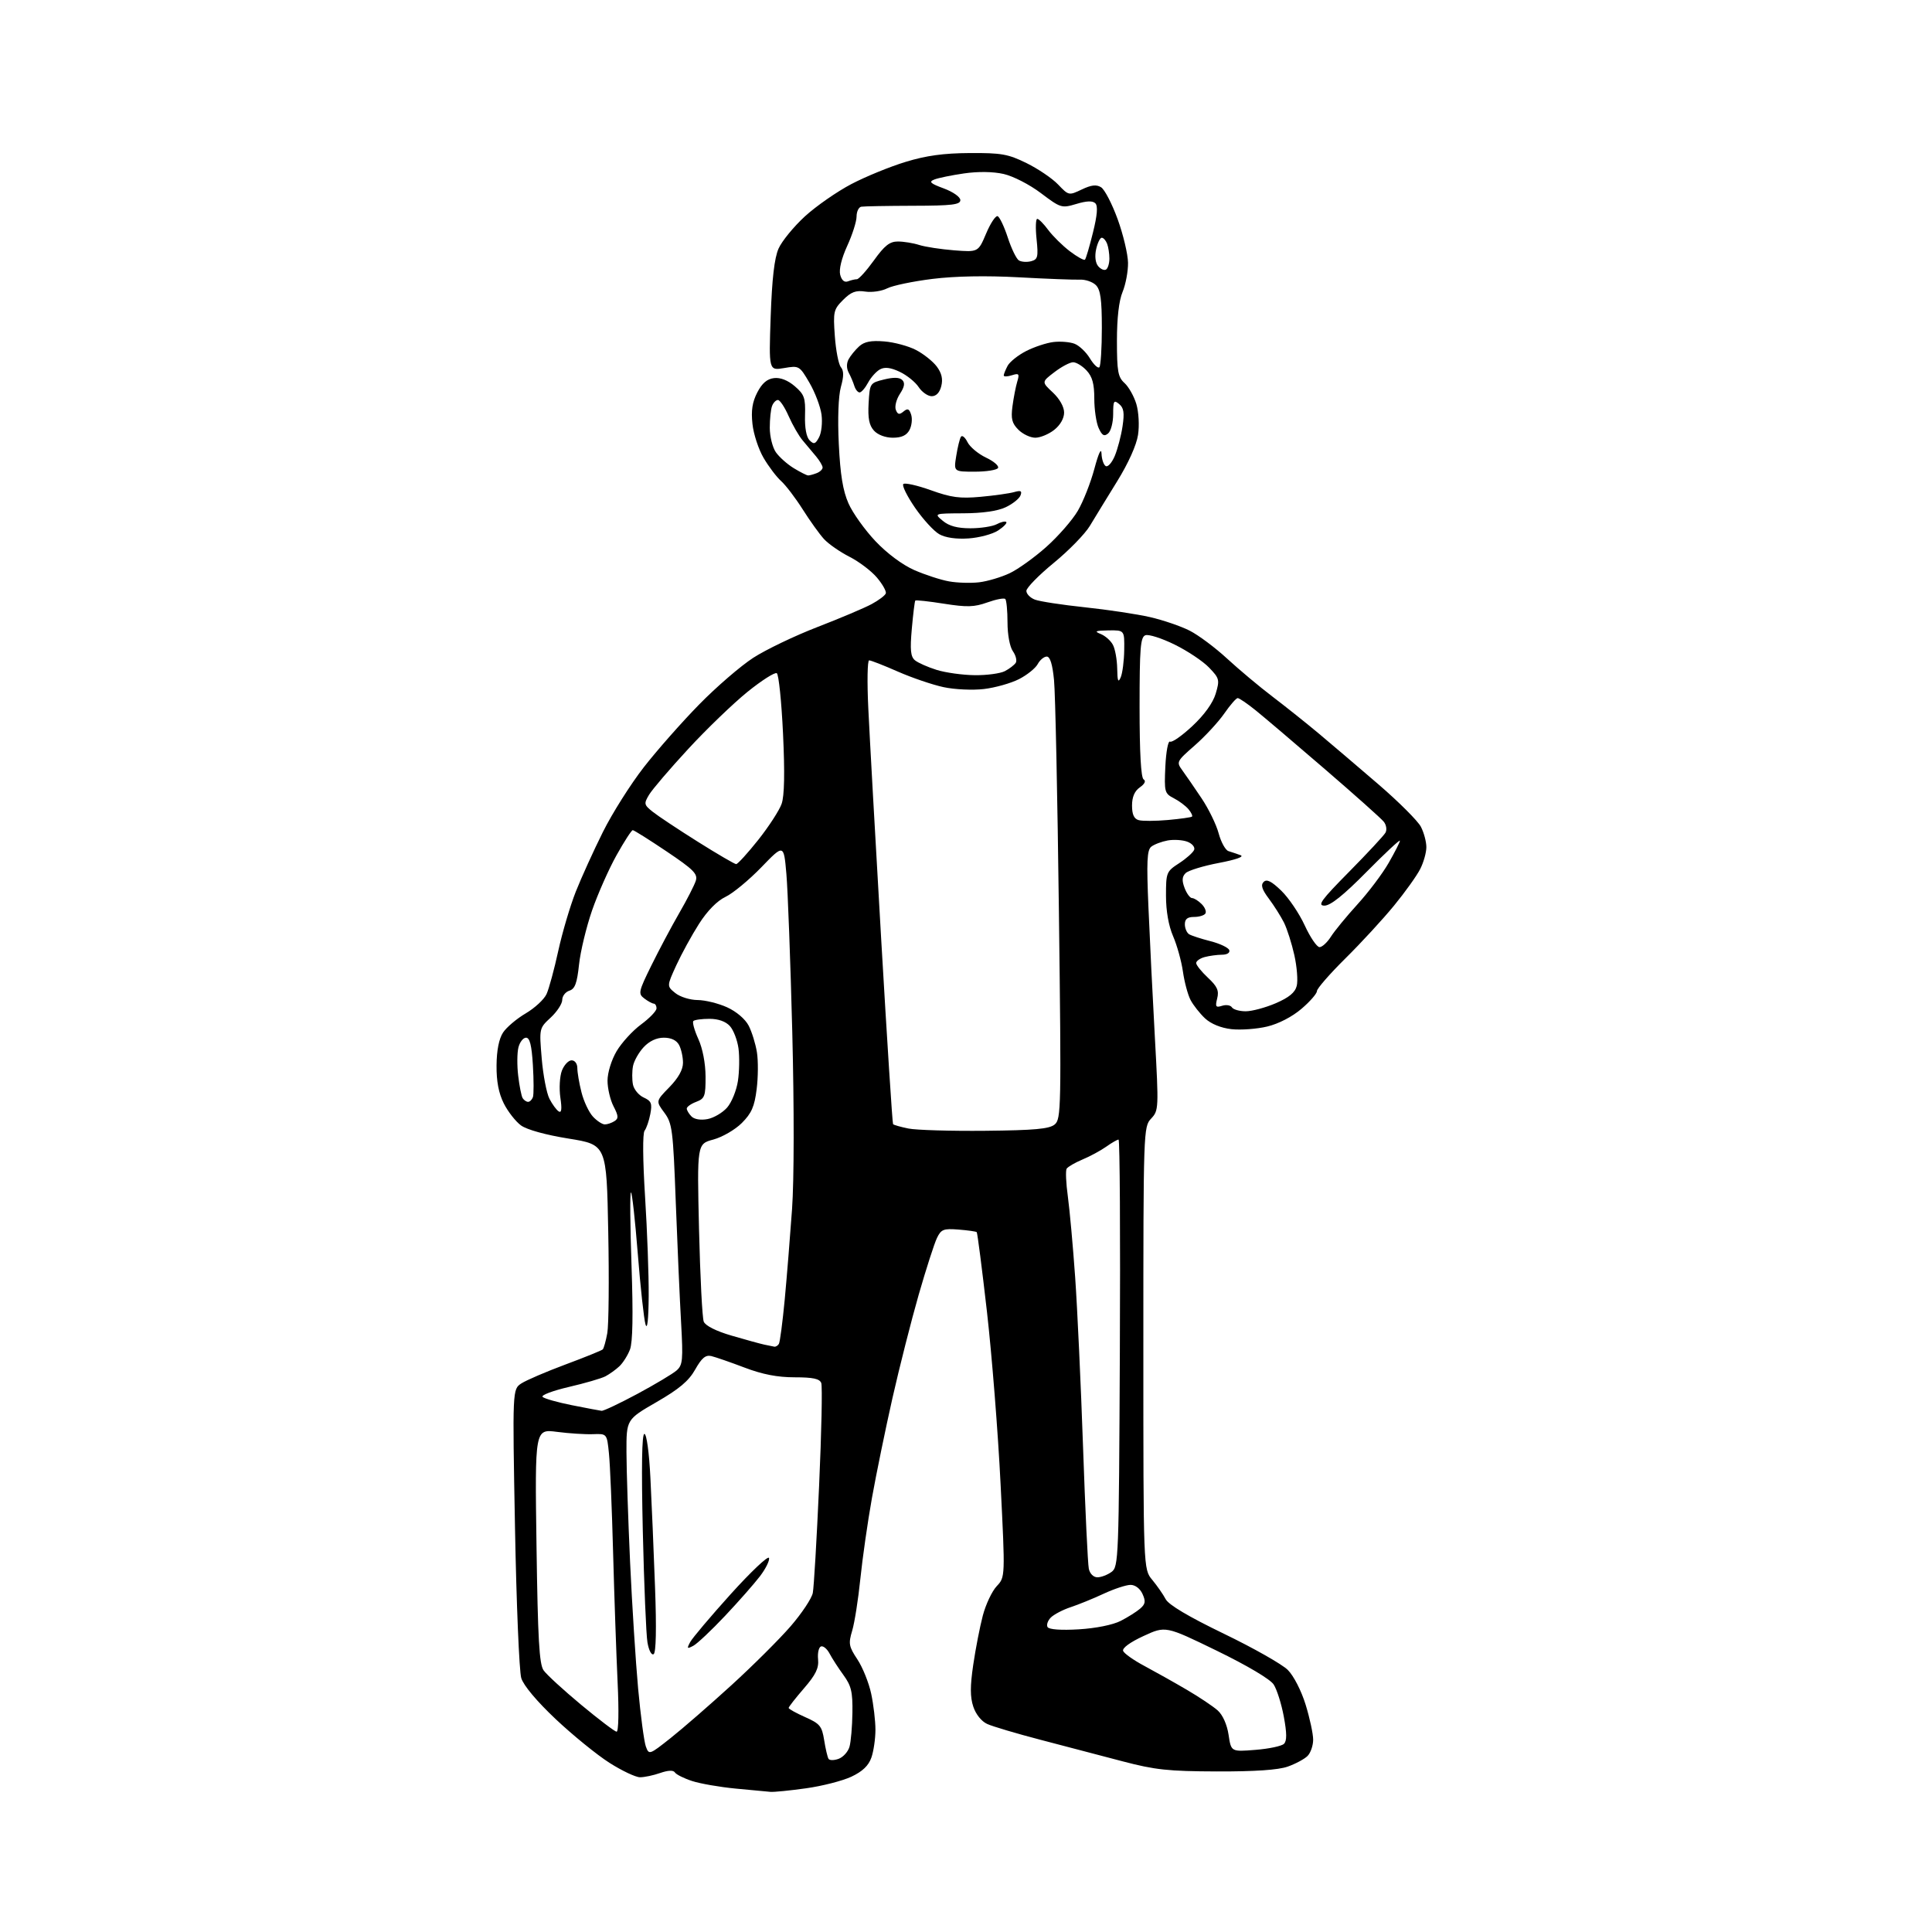 <?xml version="1.0" encoding="UTF-8" standalone="no"?>
<svg 
  version="1.1" 
  xmlns="http://www.w3.org/2000/svg" 
  xmlns:xlink="http://www.w3.org/1999/xlink" 
  xmlns:svg="http://www.w3.org/2000/svg"
  xmlns:rdf="http://www.w3.org/1999/02/22-rdf-syntax-ns#"
  xmlns:cc="http://creativecommons.org/ns#"
  xmlns:dc="http://purl.org/dc/elements/1.1/"
  viewBox="0 0 512 512"
  width="512"
  height="512"
>
<style>svg {background-color: white; }</style>"
<path stroke="none" fill="black" fill-rule="evenodd" d="M204.18,474.86C203.25,474.78 199.09,474.39 194.92,473.99C190.75,473.59 185.57,472.69 183.42,471.99C181.26,471.29 179.21,470.26 178.86,469.72C178.44,469.07 177.08,469.13 174.96,469.86C173.17,470.49 170.76,471.00 169.60,470.99C168.45,470.99 164.80,469.26 161.50,467.16C158.20,465.06 151.82,459.87 147.31,455.63C142.28,450.89 138.74,446.67 138.14,444.71C137.60,442.94 136.85,425.00 136.48,404.84C135.80,368.18 135.80,368.18 138.17,366.62C139.48,365.77 144.74,363.51 149.87,361.60C155.00,359.69 159.44,357.89 159.73,357.61C160.02,357.32 160.56,355.37 160.94,353.29C161.32,351.21 161.44,339.12 161.19,326.43C160.75,303.36 160.75,303.36 150.70,301.74C144.63,300.77 139.63,299.38 138.07,298.25C136.66,297.22 134.61,294.60 133.52,292.44C132.16,289.73 131.55,286.58 131.59,282.35C131.62,278.36 132.23,275.30 133.31,273.64C134.23,272.24 136.94,269.95 139.33,268.55C141.72,267.14 144.20,264.85 144.84,263.44C145.48,262.04 146.88,256.90 147.94,252.02C149.01,247.13 151.10,240.07 152.58,236.32C154.07,232.57 157.30,225.45 159.77,220.50C162.23,215.55 167.11,207.83 170.61,203.33C174.11,198.84 180.71,191.36 185.28,186.70C189.84,182.04 196.30,176.47 199.64,174.31C202.97,172.16 210.60,168.50 216.60,166.18C222.59,163.87 229.06,161.13 230.96,160.11C232.86,159.09 234.56,157.81 234.75,157.25C234.93,156.70 233.88,154.82 232.41,153.08C230.94,151.33 227.66,148.84 225.12,147.55C222.58,146.26 219.54,144.14 218.36,142.85C217.18,141.56 214.65,138.03 212.73,135.00C210.81,131.97 208.24,128.60 207.02,127.50C205.79,126.40 203.70,123.64 202.36,121.35C201.02,119.07 199.69,115.02 199.41,112.35C199.02,108.82 199.37,106.55 200.69,104.00C201.95,101.56 203.29,100.41 205.13,100.20C206.81,100.00 208.79,100.78 210.63,102.36C213.16,104.54 213.48,105.44 213.34,110.08C213.24,113.36 213.70,115.84 214.55,116.69C215.69,117.83 216.09,117.71 217.06,115.88C217.70,114.69 217.99,111.98 217.71,109.86C217.42,107.74 215.98,103.94 214.51,101.43C211.87,96.92 211.77,96.86 207.79,97.54C203.74,98.22 203.74,98.22 204.24,83.86C204.59,73.87 205.22,68.40 206.32,65.89C207.19,63.91 210.35,60.06 213.32,57.33C216.30,54.61 221.84,50.76 225.62,48.78C229.40,46.80 235.88,44.15 240.00,42.90C245.46,41.23 250.08,40.60 257.00,40.56C265.37,40.51 267.15,40.82 272.03,43.22C275.07,44.71 278.84,47.26 280.40,48.89C283.21,51.83 283.26,51.84 286.67,50.22C289.20,49.01 290.55,48.85 291.80,49.63C292.74,50.21 294.71,54.02 296.19,58.09C297.67,62.17 298.90,67.36 298.94,69.63C298.97,71.90 298.32,75.37 297.50,77.35C296.53,79.67 296.00,84.24 296.00,90.31C296.00,98.43 296.27,99.93 298.01,101.51C299.11,102.51 300.52,105.01 301.14,107.06C301.77,109.17 301.97,112.75 301.59,115.25C301.18,117.97 299.01,122.79 296.03,127.60C293.34,131.95 290.10,137.24 288.82,139.37C287.54,141.50 283.24,145.91 279.25,149.18C275.26,152.45 272.00,155.79 272.00,156.59C272.00,157.39 273.02,158.44 274.27,158.91C275.51,159.39 281.48,160.30 287.52,160.94C293.56,161.58 301.32,162.75 304.77,163.54C308.22,164.33 312.95,165.95 315.27,167.13C317.60,168.31 322.07,171.65 325.21,174.55C328.36,177.45 333.76,181.98 337.21,184.60C340.67,187.23 346.20,191.64 349.50,194.40C352.80,197.17 359.91,203.22 365.30,207.86C370.69,212.50 375.75,217.56 376.55,219.10C377.35,220.64 378.00,223.07 378.00,224.50C378.00,225.93 377.27,228.54 376.37,230.30C375.48,232.06 372.36,236.43 369.43,240.00C366.51,243.57 360.72,249.86 356.56,253.97C352.40,258.09 349.00,261.99 349.00,262.65C349.00,263.31 347.16,265.42 344.91,267.34C342.45,269.45 338.84,271.32 335.83,272.04C333.08,272.70 328.81,273.01 326.35,272.74C323.55,272.42 320.93,271.35 319.34,269.87C317.95,268.56 316.22,266.37 315.50,264.99C314.78,263.60 313.88,260.23 313.49,257.49C313.10,254.74 311.93,250.53 310.89,248.12C309.69,245.35 309.00,241.41 309.00,237.38C309.00,231.22 309.11,230.95 312.48,228.76C314.39,227.52 316.18,225.92 316.46,225.22C316.74,224.51 315.94,223.55 314.68,223.07C313.43,222.59 311.07,222.44 309.45,222.73C307.83,223.03 305.87,223.77 305.10,224.38C303.97,225.28 303.83,228.28 304.35,240.49C304.70,248.75 305.46,264.22 306.05,274.87C307.09,293.80 307.07,294.30 305.06,296.44C303.03,298.60 303.00,299.46 303.00,357.24C303.00,415.85 303.00,415.85 305.35,418.67C306.64,420.23 308.25,422.53 308.91,423.79C309.70,425.30 314.98,428.43 324.33,432.95C332.16,436.73 339.78,441.05 341.28,442.55C342.84,444.11 344.86,448.05 346.00,451.74C347.10,455.30 348.00,459.48 348.00,461.03C348.00,462.59 347.33,464.53 346.51,465.35C345.69,466.17 343.33,467.44 341.26,468.17C338.74,469.06 332.55,469.48 322.50,469.45C309.60,469.41 306.10,469.03 297.50,466.77C292.00,465.33 282.25,462.77 275.84,461.09C269.43,459.42 263.03,457.52 261.62,456.87C260.10,456.18 258.60,454.31 257.93,452.27C257.08,449.72 257.08,446.87 257.92,441.17C258.54,436.95 259.68,431.08 260.46,428.13C261.24,425.17 262.90,421.67 264.14,420.35C266.40,417.95 266.40,417.95 265.16,393.22C264.49,379.63 262.86,359.13 261.56,347.68C260.25,336.22 259.03,326.71 258.84,326.53C258.65,326.35 256.49,326.04 254.02,325.85C250.03,325.54 249.41,325.78 248.30,328.09C247.61,329.51 245.44,336.26 243.47,343.09C241.51,349.91 238.38,362.25 236.51,370.50C234.65,378.75 232.20,390.68 231.07,397.00C229.94,403.32 228.56,412.96 228.00,418.42C227.44,423.87 226.47,430.05 225.84,432.14C224.81,435.58 224.94,436.32 227.22,439.76C228.61,441.85 230.25,445.94 230.87,448.83C231.49,451.73 232.00,456.03 232.00,458.40C232.00,460.77 231.52,464.08 230.93,465.77C230.18,467.92 228.58,469.45 225.61,470.85C223.27,471.94 217.87,473.33 213.60,473.92C209.34,474.52 205.10,474.94 204.18,474.86zM222.26,466.10C223.47,465.65 224.76,464.21 225.13,462.89C225.50,461.58 225.85,457.53 225.90,453.90C225.98,448.36 225.60,446.75 223.52,443.90C222.16,442.03 220.51,439.48 219.85,438.22C219.19,436.97 218.17,436.12 217.58,436.32C216.98,436.53 216.63,438.06 216.80,439.73C217.03,442.08 216.18,443.82 213.05,447.44C210.82,450.02 209.00,452.34 209.00,452.62C209.00,452.89 210.97,453.98 213.37,455.05C217.28,456.78 217.81,457.42 218.41,461.14C218.77,463.43 219.30,465.67 219.57,466.11C219.84,466.55 221.05,466.55 222.26,466.10zM177.75,460.58C180.91,458.08 188.14,451.79 193.82,446.61C199.50,441.43 206.56,434.40 209.52,430.98C212.47,427.57 215.12,423.59 215.40,422.14C215.69,420.69 216.44,407.92 217.07,393.76C217.71,379.61 217.96,367.35 217.64,366.51C217.21,365.38 215.45,365.00 210.58,365.00C206.03,365.00 202.06,364.23 197.30,362.42C193.56,361.00 189.60,359.63 188.50,359.37C186.98,359.02 185.96,359.87 184.23,362.94C182.52,365.98 179.99,368.10 173.98,371.57C166.00,376.18 166.00,376.18 166.02,384.84C166.03,389.60 166.47,402.73 166.98,414.00C167.50,425.27 168.46,440.35 169.11,447.50C169.77,454.65 170.69,461.54 171.15,462.82C171.99,465.11 172.06,465.09 177.75,460.58zM332.72,463.73C336.28,463.45 339.67,462.73 340.27,462.13C341.06,461.34 341.04,459.33 340.22,454.90C339.59,451.53 338.38,447.70 337.53,446.40C336.60,444.99 330.54,441.39 322.44,437.45C308.89,430.86 308.89,430.86 303.03,433.57C299.49,435.20 297.36,436.76 297.64,437.51C297.90,438.19 300.45,439.99 303.31,441.51C306.16,443.04 311.20,445.86 314.50,447.80C317.80,449.73 321.49,452.20 322.71,453.29C324.05,454.49 325.18,457.04 325.59,459.76C326.26,464.25 326.26,464.25 332.72,463.73zM163.40,458.92C163.93,458.97 164.04,453.44 163.67,445.75C163.33,438.46 162.79,423.05 162.48,411.50C162.17,399.95 161.68,388.12 161.38,385.21C160.85,379.93 160.85,379.93 157.17,380.07C155.15,380.15 150.85,379.88 147.62,379.46C141.74,378.69 141.74,378.69 142.18,409.66C142.53,434.46 142.91,441.03 144.06,442.66C144.85,443.79 149.32,447.89 154.00,451.78C158.68,455.67 162.91,458.88 163.40,458.92zM173.22,438.37C172.65,438.72 171.94,437.36 171.58,435.24C171.23,433.18 170.68,419.91 170.35,405.75C169.96,388.72 170.10,380.00 170.77,380.00C171.36,380.00 172.03,384.91 172.37,391.75C172.70,398.21 173.25,411.21 173.59,420.62C174.00,431.65 173.86,437.97 173.22,438.37zM183.75,436.14C182.06,437.04 181.97,436.92 182.91,435.16C183.50,434.07 188.34,428.34 193.68,422.42C199.02,416.51 203.57,412.21 203.79,412.87C204.01,413.53 202.93,415.71 201.40,417.72C199.87,419.72 195.70,424.46 192.13,428.24C188.56,432.03 184.79,435.58 183.75,436.14zM285.88,431.79C290.41,431.52 294.92,430.61 297.00,429.55C298.93,428.56 301.26,427.09 302.18,426.28C303.55,425.09 303.66,424.35 302.77,422.40C302.12,420.97 300.83,420.00 299.59,420.01C298.44,420.02 295.24,421.07 292.49,422.35C289.73,423.64 285.79,425.24 283.73,425.92C281.67,426.60 279.31,427.84 278.48,428.66C277.66,429.49 277.27,430.63 277.62,431.20C278.02,431.84 281.20,432.07 285.88,431.79zM290.83,418.00C291.81,418.00 293.49,417.36 294.56,416.58C296.44,415.21 296.51,413.27 296.77,358.58C296.92,327.46 296.77,302.00 296.43,302.00C296.09,302.00 294.61,302.85 293.15,303.89C291.69,304.92 288.87,306.45 286.87,307.28C284.88,308.12 282.99,309.21 282.67,309.72C282.36,310.23 282.50,313.54 282.99,317.07C283.47,320.61 284.35,330.25 284.93,338.50C285.51,346.75 286.45,367.00 287.02,383.50C287.59,400.00 288.28,414.51 288.55,415.75C288.84,417.06 289.78,418.00 290.83,418.00zM159.42,373.88C159.92,373.95 164.20,371.92 168.92,369.39C173.64,366.85 178.31,364.06 179.31,363.18C180.93,361.75 181.05,360.41 180.50,350.54C180.15,344.47 179.52,330.14 179.09,318.71C178.37,299.34 178.16,297.70 176.05,294.86C173.79,291.80 173.79,291.80 177.40,288.11C179.78,285.66 181.00,283.48 181.00,281.64C181.00,280.12 180.53,278.00 179.96,276.93C179.29,275.68 177.87,275.00 175.92,275.00C173.98,275.00 172.07,275.90 170.56,277.53C169.28,278.91 168.01,281.16 167.75,282.53C167.49,283.89 167.48,286.07 167.73,287.38C167.98,288.69 169.26,290.25 170.58,290.85C172.61,291.78 172.87,292.42 172.34,295.22C172.00,297.02 171.31,299.02 170.82,299.65C170.28,300.34 170.34,307.43 170.95,317.15C171.52,326.14 171.95,338.00 171.91,343.50C171.86,349.73 171.54,352.56 171.07,350.99C170.65,349.62 169.73,341.18 169.02,332.24C168.31,323.31 167.50,316.00 167.21,316.00C166.92,316.00 166.99,324.73 167.36,335.40C167.81,348.44 167.68,355.72 166.95,357.63C166.36,359.19 165.08,361.21 164.12,362.10C163.16,363.00 161.50,364.18 160.44,364.74C159.37,365.30 155.01,366.57 150.74,367.56C146.47,368.56 143.34,369.74 143.79,370.19C144.24,370.64 147.73,371.63 151.55,372.39C155.37,373.15 158.91,373.82 159.42,373.88zM205.19,356.88C205.57,356.95 206.12,356.62 206.41,356.15C206.70,355.68 207.39,350.39 207.96,344.40C208.52,338.40 209.39,327.63 209.90,320.45C210.45,312.68 210.47,293.66 209.96,273.45C209.48,254.78 208.78,235.94 208.40,231.59C207.71,223.68 207.71,223.68 201.76,229.84C198.49,233.22 194.22,236.75 192.28,237.67C190.06,238.72 187.46,241.36 185.26,244.81C183.34,247.81 180.63,252.76 179.23,255.80C176.70,261.34 176.70,261.34 178.96,263.17C180.21,264.18 182.85,265.01 184.86,265.02C186.86,265.03 190.38,265.90 192.68,266.94C195.16,268.07 197.50,270.06 198.41,271.82C199.25,273.45 200.23,276.62 200.59,278.85C200.95,281.08 200.92,285.49 200.52,288.65C199.95,293.25 199.17,295.03 196.59,297.61C194.82,299.38 191.44,301.34 189.05,301.99C184.72,303.15 184.72,303.15 185.25,325.83C185.55,338.30 186.11,349.29 186.50,350.25C186.94,351.33 189.77,352.76 193.86,353.95C197.51,355.02 201.40,356.09 202.50,356.33C203.60,356.57 204.81,356.82 205.19,356.88zM261.10,299.67C274.20,299.54 278.08,299.18 279.50,298.00C281.22,296.58 281.27,293.76 280.62,241.50C280.25,211.25 279.67,183.69 279.33,180.25C278.92,176.03 278.29,174.00 277.40,174.00C276.67,174.00 275.59,174.90 275.00,176.00C274.41,177.09 272.18,178.89 270.04,179.98C267.90,181.07 263.71,182.25 260.74,182.60C257.76,182.95 252.95,182.73 250.05,182.10C247.15,181.48 241.71,179.63 237.97,177.99C234.23,176.34 230.79,175.00 230.33,175.00C229.87,175.00 229.77,180.74 230.11,187.75C230.44,194.76 231.98,222.32 233.53,249.00C235.08,275.68 236.49,297.68 236.67,297.91C236.84,298.13 238.67,298.65 240.74,299.07C242.81,299.49 251.97,299.76 261.10,299.67zM160.29,297.98C160.96,297.98 162.10,297.59 162.84,297.12C163.96,296.41 163.91,295.73 162.59,293.18C161.72,291.49 161.00,288.43 161.00,286.39C161.00,284.27 162.03,280.92 163.40,278.59C164.73,276.34 167.64,273.15 169.88,271.50C172.12,269.85 173.96,267.94 173.98,267.25C173.99,266.56 173.66,265.99 173.25,265.97C172.84,265.95 171.71,265.34 170.74,264.60C169.09,263.35 169.20,262.81 172.61,255.88C174.61,251.82 177.93,245.57 179.99,242.00C182.06,238.43 184.04,234.55 184.40,233.39C184.95,231.59 183.79,230.43 176.66,225.64C172.05,222.54 168.01,220.00 167.69,220.00C167.36,220.00 165.43,222.99 163.39,226.64C161.35,230.29 158.43,236.88 156.90,241.28C155.38,245.69 153.82,252.14 153.45,255.62C152.92,260.58 152.37,262.07 150.89,262.54C149.85,262.87 149.00,263.97 149.00,264.98C149.00,266.00 147.62,268.11 145.94,269.67C142.89,272.50 142.89,272.51 143.56,280.50C143.93,284.90 144.85,289.71 145.61,291.19C146.37,292.66 147.47,294.17 148.07,294.54C148.82,295.01 148.95,293.88 148.50,290.86C148.15,288.46 148.33,285.26 148.90,283.75C149.48,282.24 150.64,281.00 151.48,281.00C152.35,281.00 153.00,281.88 153.00,283.06C153.00,284.19 153.49,287.08 154.10,289.47C154.70,291.87 156.07,294.77 157.14,295.92C158.20,297.06 159.62,297.99 160.29,297.98zM187.50,296.57C189.15,296.26 191.48,294.89 192.69,293.52C193.89,292.15 195.18,288.98 195.56,286.45C195.94,283.93 196.00,280.07 195.71,277.86C195.41,275.65 194.39,272.98 193.43,271.92C192.31,270.69 190.37,270.00 188.01,270.00C185.99,270.00 184.07,270.26 183.75,270.58C183.43,270.90 184.02,273.04 185.06,275.33C186.21,277.85 186.96,281.79 186.98,285.27C187.00,290.52 186.77,291.14 184.50,292.00C183.12,292.52 182.00,293.32 182.00,293.78C182.00,294.23 182.56,295.17 183.25,295.87C184.00,296.63 185.70,296.91 187.50,296.57zM139.95,292.00C140.41,292.00 140.98,291.44 141.23,290.75C141.47,290.06 141.46,286.24 141.22,282.25C140.90,277.00 140.40,275.00 139.41,275.00C138.65,275.00 137.75,276.16 137.39,277.58C137.03,279.00 137.00,282.39 137.33,285.11C137.65,287.82 138.18,290.49 138.51,291.02C138.85,291.56 139.49,292.00 139.95,292.00zM330.12,268.00C331.78,268.00 335.36,267.04 338.08,265.87C341.61,264.35 343.21,263.03 343.65,261.26C343.99,259.90 343.71,256.25 343.02,253.14C342.33,250.04 341.09,246.15 340.27,244.50C339.44,242.85 337.64,240.00 336.27,238.17C334.43,235.72 334.06,234.54 334.88,233.72C335.70,232.90 336.94,233.52 339.56,236.05C341.52,237.95 344.32,242.09 345.77,245.25C347.23,248.41 348.99,251.00 349.69,251.00C350.38,251.00 351.73,249.76 352.69,248.25C353.64,246.74 356.82,242.87 359.74,239.66C362.67,236.45 366.40,231.50 368.02,228.66C369.65,225.82 370.99,223.19 370.99,222.80C371.00,222.42 367.02,226.13 362.16,231.05C356.07,237.22 352.60,240.00 351.00,240.00C349.05,240.00 350.11,238.54 357.54,231.02C362.41,226.08 366.75,221.42 367.17,220.66C367.59,219.91 367.39,218.61 366.72,217.77C366.05,216.92 359.04,210.67 351.15,203.87C343.26,197.07 334.99,190.04 332.77,188.25C330.55,186.46 328.40,185.00 328.00,185.00C327.60,185.00 325.99,186.85 324.43,189.11C322.86,191.36 319.35,195.16 316.63,197.54C311.77,201.80 311.71,201.92 313.36,204.19C314.29,205.46 316.57,208.78 318.43,211.56C320.30,214.35 322.34,218.53 322.96,220.86C323.59,223.20 324.76,225.30 325.55,225.55C326.35,225.80 327.79,226.28 328.75,226.63C329.82,227.02 327.61,227.81 323.00,228.69C318.88,229.47 314.92,230.69 314.21,231.38C313.25,232.32 313.18,233.35 313.93,235.33C314.49,236.80 315.38,238.00 315.90,238.00C316.43,238.00 317.57,238.71 318.44,239.58C319.31,240.45 319.76,241.57 319.45,242.08C319.14,242.59 317.78,243.00 316.44,243.00C314.69,243.00 314.00,243.55 314.00,244.94C314.00,246.01 314.51,247.19 315.12,247.58C315.74,247.96 318.30,248.79 320.81,249.43C323.31,250.07 325.55,251.14 325.77,251.80C326.00,252.50 325.20,253.01 323.83,253.01C322.55,253.02 320.49,253.30 319.25,253.63C318.01,253.96 317.00,254.68 317.00,255.22C317.00,255.76 318.40,257.50 320.11,259.10C322.59,261.42 323.09,262.52 322.57,264.58C322.01,266.81 322.19,267.08 323.88,266.54C324.95,266.20 326.12,266.39 326.47,266.96C326.83,267.53 328.47,268.00 330.12,268.00zM195.09,229.00C195.50,229.00 198.13,226.11 200.94,222.58C203.75,219.04 206.54,214.74 207.14,213.02C207.88,210.91 208.00,204.84 207.51,194.43C207.11,185.94 206.37,178.73 205.86,178.41C205.34,178.09 201.85,180.32 198.08,183.36C194.32,186.41 187.25,193.21 182.38,198.49C177.50,203.77 172.84,209.23 172.01,210.62C170.59,213.00 170.65,213.27 173.00,215.15C174.38,216.25 179.74,219.81 184.93,223.07C190.11,226.33 194.69,229.00 195.09,229.00zM309.50,217.31C312.80,217.01 315.68,216.61 315.89,216.41C316.11,216.21 315.69,215.33 314.97,214.46C314.24,213.58 312.49,212.27 311.07,211.54C308.62,210.27 308.52,209.88 308.83,203.10C309.02,199.19 309.57,196.24 310.07,196.54C310.57,196.85 313.23,194.99 315.99,192.41C319.16,189.45 321.43,186.29 322.17,183.84C323.26,180.17 323.17,179.78 320.42,176.92C318.83,175.25 314.72,172.51 311.29,170.82C307.87,169.14 304.38,168.02 303.53,168.35C302.23,168.85 302.00,171.73 302.00,187.41C302.00,199.49 302.37,206.11 303.07,206.55C303.74,206.96 303.37,207.75 302.07,208.66C300.67,209.64 300.00,211.21 300.00,213.48C300.00,215.84 300.53,217.00 301.75,217.34C302.71,217.62 306.20,217.60 309.50,217.31zM297.00,179.50C297.47,178.40 297.89,175.14 297.93,172.25C298.00,167.00 298.00,167.00 293.75,167.06C290.28,167.12 289.90,167.29 291.68,168.01C292.89,168.49 294.35,169.78 294.93,170.88C295.52,171.97 296.03,174.81 296.07,177.18C296.12,180.51 296.34,181.04 297.00,179.50zM258.32,178.93C261.51,178.97 265.11,178.48 266.32,177.85C267.52,177.22 268.80,176.23 269.18,175.66C269.55,175.09 269.21,173.71 268.43,172.59C267.60,171.42 267.00,168.18 267.00,164.94C267.00,161.86 266.73,159.07 266.41,158.74C266.08,158.42 263.95,158.83 261.66,159.65C258.19,160.89 256.28,160.95 250.17,159.99C246.14,159.35 242.71,158.98 242.56,159.16C242.40,159.35 241.99,162.71 241.64,166.63C241.14,172.25 241.32,174.02 242.47,174.98C243.28,175.65 245.86,176.79 248.22,177.53C250.57,178.26 255.12,178.90 258.32,178.93zM259.50,154.31C261.70,154.05 265.31,152.97 267.53,151.93C269.75,150.89 274.14,147.74 277.29,144.93C280.44,142.12 284.20,137.82 285.63,135.37C287.07,132.91 289.05,127.89 290.03,124.20C291.12,120.13 291.85,118.55 291.91,120.19C291.96,121.67 292.46,123.17 293.02,123.51C293.58,123.86 294.66,122.65 295.43,120.82C296.19,118.99 297.12,115.45 297.49,112.94C298.02,109.40 297.82,108.09 296.58,107.07C295.18,105.91 295.00,106.22 295.00,109.76C295.00,111.96 294.40,114.26 293.66,114.87C292.61,115.74 292.06,115.42 291.16,113.45C290.52,112.05 290.00,108.54 290.00,105.64C290.00,101.73 289.48,99.82 287.96,98.19C286.84,96.98 285.23,96.00 284.39,96.00C283.55,96.00 281.33,97.17 279.45,98.61C276.02,101.22 276.02,101.22 279.01,104.01C280.80,105.69 282.00,107.81 282.00,109.33C282.00,110.87 280.97,112.67 279.37,113.93C277.92,115.07 275.67,116.00 274.37,116.00C273.06,116.00 271.05,115.05 269.88,113.88C268.17,112.17 267.87,110.97 268.32,107.63C268.62,105.36 269.19,102.44 269.58,101.14C270.21,99.06 270.04,98.85 268.15,99.45C266.97,99.83 266.00,99.85 266.00,99.50C266.00,99.15 266.47,98.00 267.03,96.94C267.60,95.88 269.82,94.11 271.96,93.02C274.10,91.93 277.34,90.86 279.17,90.64C281.00,90.42 283.51,90.62 284.74,91.09C285.98,91.55 287.82,93.29 288.83,94.96C289.84,96.63 290.97,97.69 291.34,97.33C291.70,96.97 292.00,92.27 292.00,86.90C292.00,79.34 291.64,76.79 290.42,75.56C289.55,74.69 287.64,74.04 286.17,74.11C284.70,74.17 277.43,73.90 270.00,73.49C261.30,73.02 253.17,73.17 247.13,73.91C241.98,74.55 236.58,75.67 235.13,76.41C233.69,77.15 231.06,77.54 229.31,77.27C226.80,76.89 225.55,77.36 223.43,79.48C220.91,82.00 220.77,82.59 221.24,89.07C221.51,92.86 222.23,96.57 222.84,97.30C223.64,98.27 223.64,99.70 222.84,102.57C222.18,104.95 221.96,110.89 222.29,117.66C222.68,125.79 223.38,130.07 224.86,133.41C225.97,135.94 229.19,140.43 231.99,143.40C235.07,146.66 239.16,149.70 242.30,151.08C245.16,152.33 249.30,153.68 251.50,154.07C253.70,154.47 257.30,154.57 259.50,154.31zM256.66,142.69C253.39,142.91 250.55,142.50 248.91,141.57C247.48,140.76 244.59,137.60 242.49,134.55C240.39,131.50 238.99,128.67 239.39,128.28C239.78,127.88 243.07,128.62 246.68,129.91C252.10,131.86 254.41,132.16 259.87,131.66C263.52,131.33 267.52,130.76 268.76,130.41C270.54,129.90 270.90,130.09 270.44,131.30C270.11,132.15 268.35,133.56 266.52,134.42C264.40,135.43 260.36,136.01 255.35,136.03C247.50,136.07 247.50,136.07 249.86,138.03C251.51,139.41 253.72,140.00 257.18,140.00C259.90,140.00 263.04,139.51 264.15,138.92C265.26,138.32 266.40,138.06 266.67,138.34C266.95,138.61 265.97,139.63 264.49,140.60C263.02,141.56 259.49,142.50 256.66,142.69zM214.17,126.00C214.54,126.00 215.55,125.73 216.42,125.39C217.29,125.06 218.00,124.39 218.00,123.90C218.00,123.42 217.21,122.08 216.25,120.93C215.29,119.77 213.69,117.88 212.71,116.71C211.72,115.55 210.06,112.66 209.01,110.30C207.97,107.93 206.69,106.00 206.16,106.00C205.64,106.00 204.94,106.71 204.61,107.58C204.27,108.45 204.00,111.05 204.00,113.36C204.00,115.67 204.73,118.59 205.62,119.86C206.51,121.13 208.64,123.03 210.37,124.08C212.09,125.13 213.80,125.99 214.17,126.00zM258.31,125.00C252.74,125.00 252.74,125.00 253.41,120.85C253.77,118.56 254.33,116.27 254.65,115.76C254.97,115.24 255.75,115.88 256.39,117.16C257.03,118.45 259.25,120.30 261.32,121.28C263.39,122.26 264.81,123.49 264.48,124.03C264.15,124.56 261.38,125.00 258.31,125.00zM236.62,116.00C234.64,116.00 232.62,115.24 231.60,114.11C230.33,112.71 229.97,110.83 230.19,106.86C230.50,101.57 230.55,101.49 234.27,100.57C236.81,99.94 238.39,99.99 239.11,100.71C239.88,101.48 239.70,102.53 238.48,104.39C237.55,105.81 237.06,107.71 237.40,108.60C237.89,109.87 238.33,109.97 239.43,109.06C240.54,108.14 240.96,108.31 241.47,109.91C241.82,111.02 241.62,112.84 241.02,113.96C240.26,115.38 238.93,116.00 236.62,116.00zM246.91,105.00C245.89,105.00 244.33,103.91 243.46,102.59C242.59,101.26 240.34,99.44 238.45,98.54C236.04,97.40 234.49,97.20 233.22,97.88C232.23,98.41 230.80,100.00 230.04,101.42C229.28,102.84 228.27,104.00 227.80,104.00C227.33,104.00 226.69,103.21 226.40,102.25C226.10,101.29 225.43,99.70 224.90,98.73C224.32,97.63 224.31,96.29 224.88,95.22C225.40,94.26 226.66,92.71 227.69,91.78C229.06,90.54 230.84,90.19 234.34,90.48C236.97,90.69 240.76,91.71 242.75,92.75C244.75,93.79 247.23,95.76 248.26,97.14C249.56,98.89 249.92,100.46 249.45,102.32C249.03,104.03 248.11,105.00 246.91,105.00zM224.71,74.56C225.51,74.25 226.58,74.00 227.08,74.00C227.59,74.00 229.62,71.75 231.60,69.00C234.41,65.08 235.78,64.00 237.94,64.00C239.46,64.00 242.01,64.41 243.60,64.92C245.20,65.43 249.37,66.06 252.87,66.34C259.24,66.83 259.24,66.83 261.33,61.90C262.47,59.19 263.84,57.11 264.37,57.29C264.90,57.47 266.11,60.01 267.07,62.94C268.02,65.86 269.35,68.60 270.01,69.01C270.68,69.42 272.13,69.52 273.24,69.23C275.03,68.76 275.19,68.12 274.70,63.35C274.39,60.41 274.48,58.00 274.88,58.00C275.29,58.00 276.60,59.32 277.79,60.94C278.99,62.55 281.56,65.09 283.51,66.58C285.46,68.06 287.27,69.07 287.53,68.81C287.78,68.55 288.74,65.32 289.65,61.62C290.79,57.01 290.99,54.59 290.28,53.88C289.57,53.17 287.99,53.22 285.24,54.05C281.34,55.21 281.10,55.14 275.85,51.18C272.84,48.90 268.48,46.67 265.95,46.10C263.15,45.47 259.18,45.42 255.47,45.96C252.19,46.43 248.65,47.16 247.62,47.57C246.07,48.18 246.52,48.61 250.12,49.94C252.57,50.85 254.50,52.20 254.50,53.03C254.50,54.24 252.32,54.51 242.00,54.53C235.12,54.55 228.94,54.66 228.25,54.78C227.56,54.90 227.00,56.07 227.00,57.38C227.00,58.69 225.89,62.18 224.53,65.15C223.01,68.47 222.30,71.41 222.66,72.82C223.05,74.30 223.78,74.91 224.71,74.56zM293.11,71.43C293.60,71.13 294.00,69.82 294.00,68.52C294.00,67.23 293.73,65.45 293.39,64.58C293.06,63.71 292.42,63.00 291.97,63.00C291.53,63.00 290.86,64.37 290.49,66.04C290.08,67.89 290.29,69.65 291.02,70.53C291.69,71.33 292.63,71.73 293.11,71.43z" />

</svg>